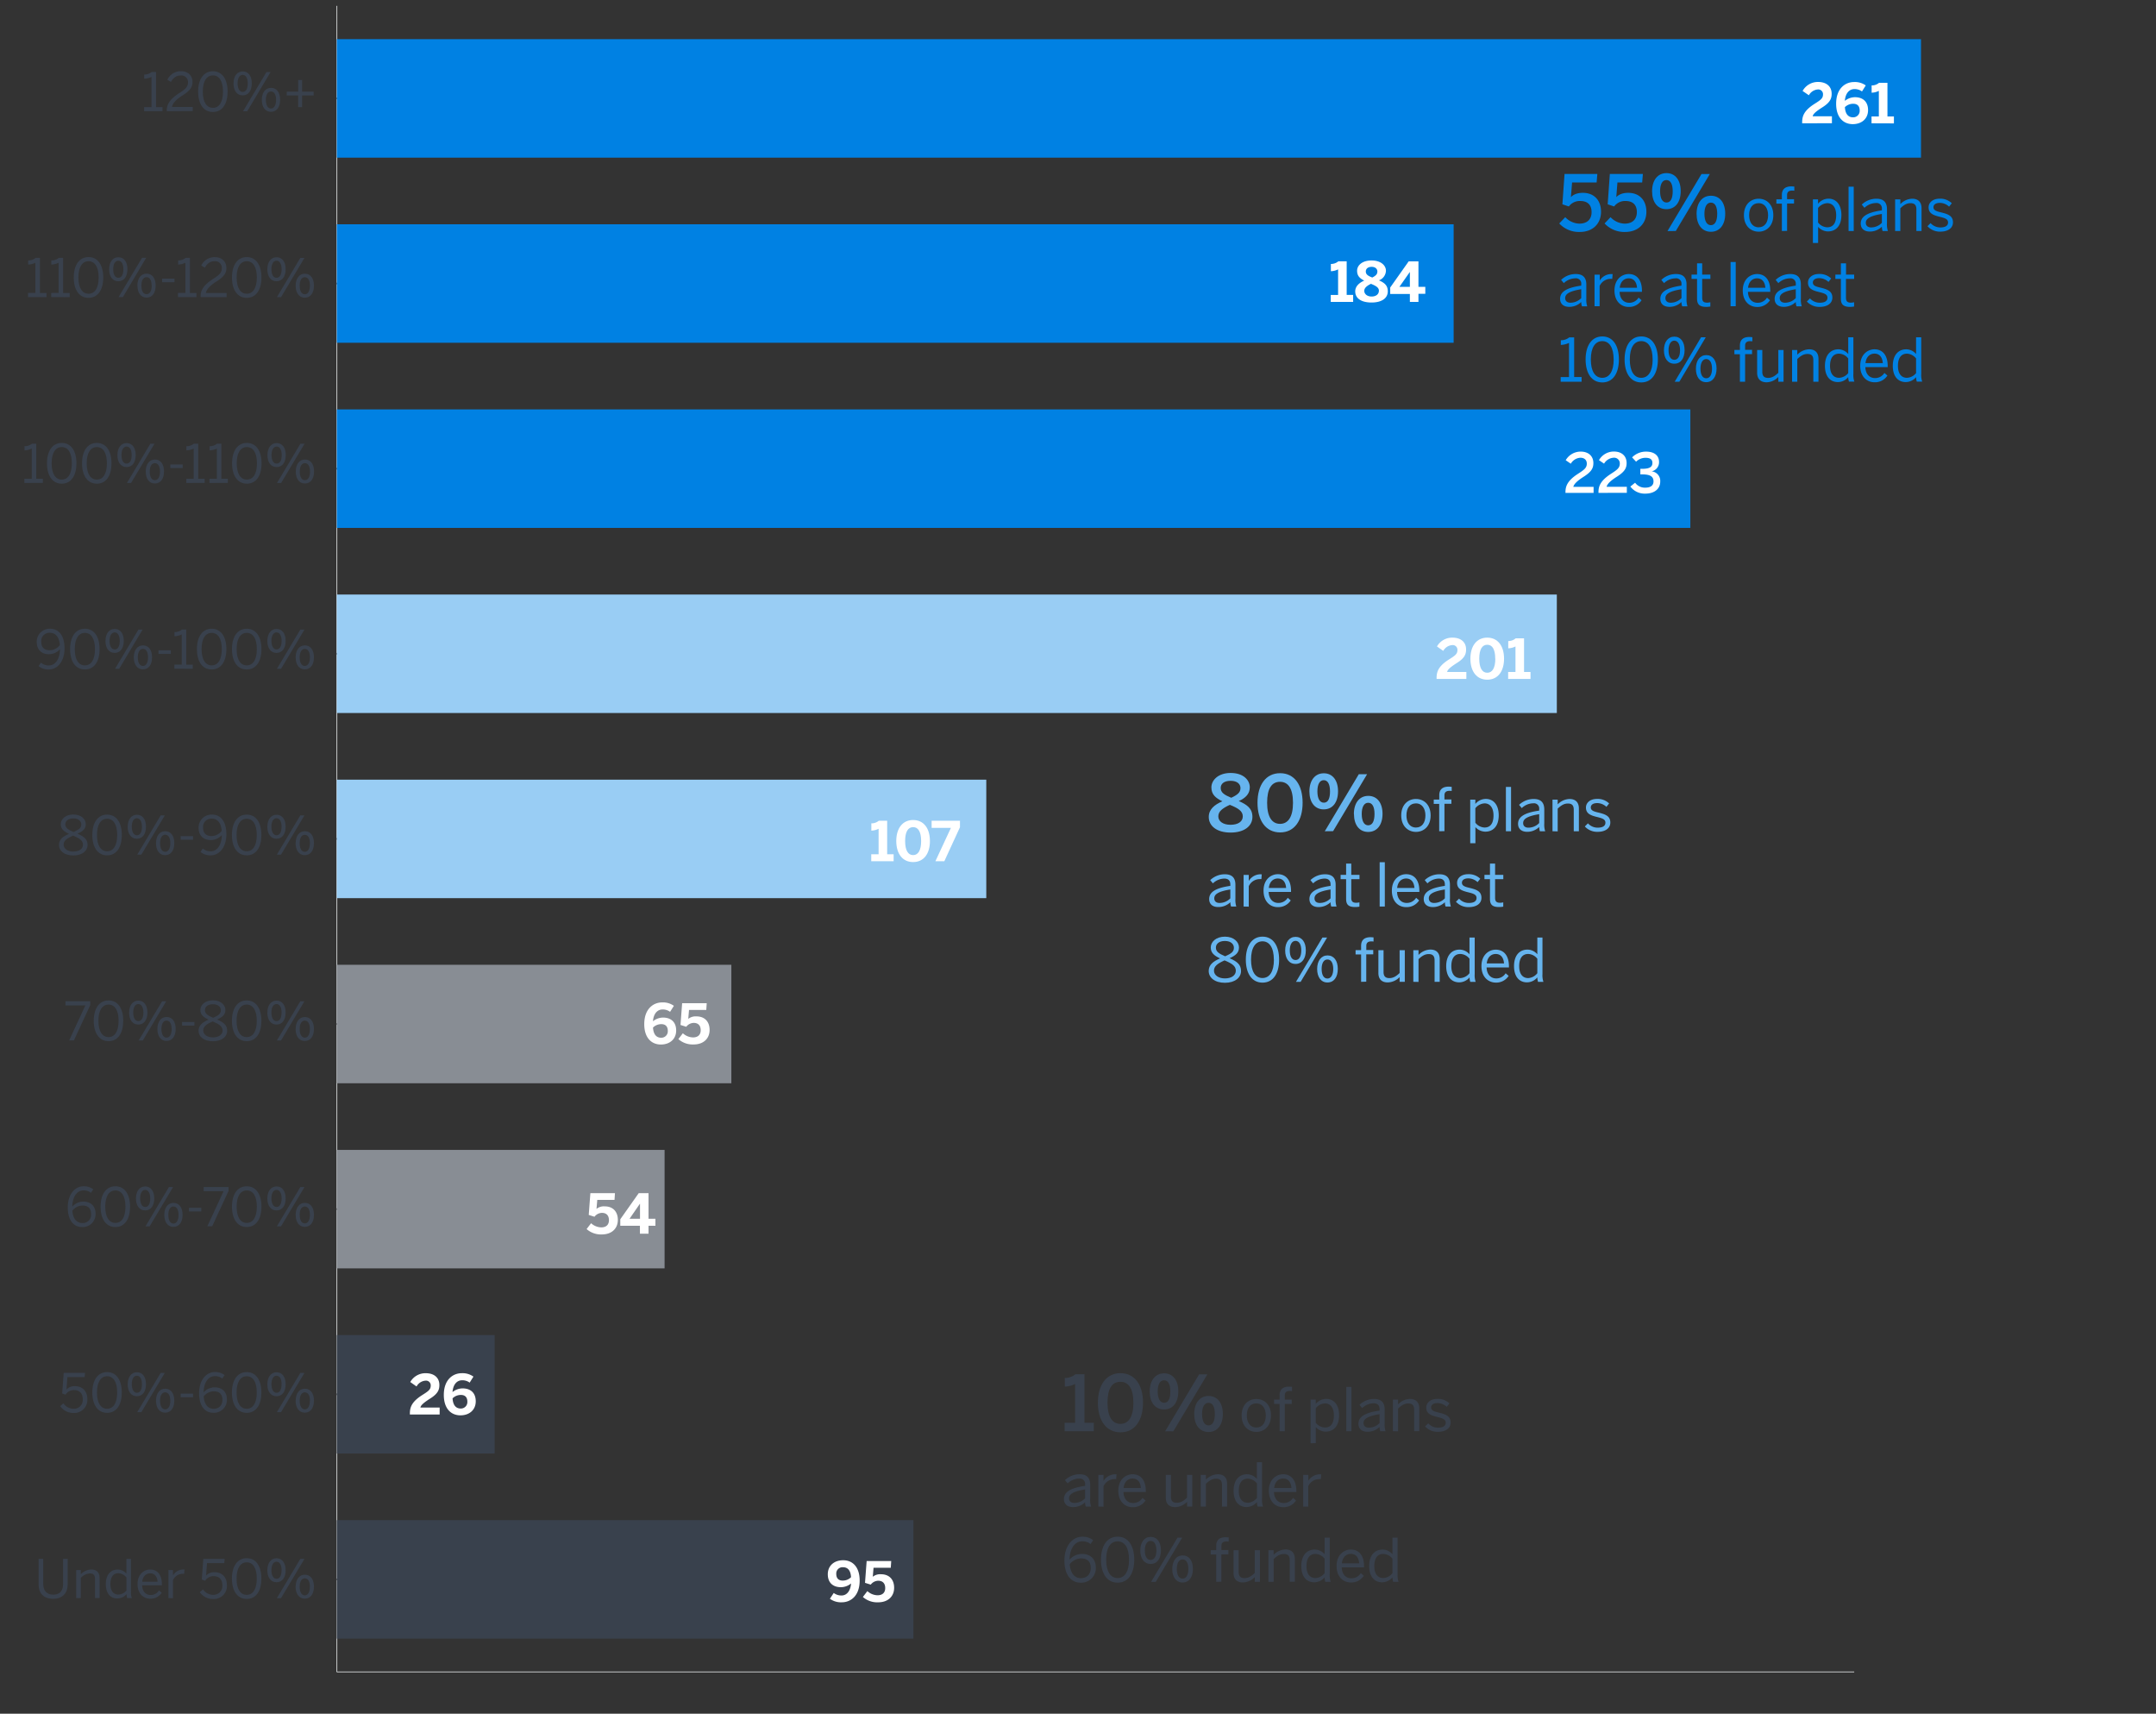 <svg id="Layer_1" data-name="Layer 1" xmlns="http://www.w3.org/2000/svg" xmlns:xlink="http://www.w3.org/1999/xlink" viewBox="0 0 1000 794.66"><rect x="0" y="0" width="1000" height="794.66" fill="#333333" stroke="none"/><defs><style>.cls-1,.cls-2,.cls-3{fill:none;}.cls-2{stroke:#c6c9ca;stroke-width:0.4px;}.cls-2,.cls-3{stroke-miterlimit:10;}.cls-3{stroke:#000;stroke-width:0.79px;}.cls-4{fill:#0081e3;}.cls-5{fill:#99cdf4;}.cls-6{fill:#888d94;}.cls-7{fill:#39414d;}.cls-8{fill:#fff;}.cls-9{clip-path:url(#clip-path);}.cls-10{fill:#66b4ee;}</style><clipPath id="clip-path"><rect class="cls-1" x="3.04" y="-0.07" width="905.63" height="778.15"/></clipPath></defs><line class="cls-2" x1="156.23" y1="775.3" x2="860.03" y2="775.3"/><line class="cls-2" x1="156.23" y1="775.3" x2="156.23" y2="2.71"/><line class="cls-3" x1="156.23" y1="732.38" x2="173.83" y2="732.38"/><line class="cls-3" x1="156.23" y1="646.54" x2="173.83" y2="646.54"/><line class="cls-3" x1="156.23" y1="560.69" x2="173.83" y2="560.69"/><line class="cls-3" x1="156.23" y1="474.85" x2="173.83" y2="474.85"/><line class="cls-3" x1="156.23" y1="389" x2="173.83" y2="389"/><line class="cls-3" x1="156.23" y1="303.16" x2="173.83" y2="303.16"/><line class="cls-3" x1="156.23" y1="217.32" x2="173.83" y2="217.32"/><line class="cls-3" x1="156.23" y1="131.47" x2="173.83" y2="131.47"/><line class="cls-3" x1="156.23" y1="45.63" x2="173.83" y2="45.63"/><rect class="cls-4" x="156.23" y="18.16" width="734.77" height="54.94"/><rect class="cls-4" x="156.23" y="104" width="518" height="54.94"/><rect class="cls-4" x="156.23" y="189.85" width="627.79" height="54.94"/><rect class="cls-5" x="156.23" y="275.69" width="565.86" height="54.94"/><rect class="cls-5" x="156.23" y="361.54" width="301.23" height="54.94"/><rect class="cls-6" x="156.23" y="447.38" width="182.99" height="54.94"/><rect class="cls-6" x="156.23" y="533.22" width="152.02" height="54.94"/><rect class="cls-7" x="156.23" y="619.07" width="73.19" height="54.94"/><rect class="cls-7" x="156.23" y="704.91" width="267.44" height="54.94"/><path class="cls-7" d="M17.9,734.76v-11.9h2.16v11.61c0,2.92,1.41,5,4.63,5s4.57-2,4.57-4.92V722.86H31.4v11.85c0,3.79-2.23,6.67-6.74,6.67C20,741.38,17.9,738.52,17.9,734.76Z"/><path class="cls-7" d="M35.34,741.06v-13h2.14V730a7,7,0,0,1,4.87-2.21c2.49,0,3.84,1.43,3.84,3.89v9.37H44.07v-8.91c0-1.72-.73-2.53-2.38-2.53a6.17,6.17,0,0,0-4.21,2.09v9.35Z"/><path class="cls-7" d="M49.09,734.59c0-4.53,2.36-6.79,5.54-6.79a5.45,5.45,0,0,1,4,1.92v-6.86h2.12v15a8.46,8.46,0,0,0,.39,3.2H59a6.21,6.21,0,0,1-.3-1.85,5.56,5.56,0,0,1-4.28,2C51.41,741.25,49.09,739.11,49.09,734.59Zm9.57,2.93v-6a5,5,0,0,0-3.74-2c-2.26,0-3.71,1.59-3.71,5s1.6,4.9,3.69,4.9A5.1,5.1,0,0,0,58.66,737.52Z"/><path class="cls-7" d="M63.8,734.56c0-4.72,3.15-6.76,5.88-6.76,3.08,0,5.41,2.16,5.41,6.86v.45H65.92c.07,2.92,1.77,4.5,3.91,4.5a4.39,4.39,0,0,0,3.91-2.12L75,738.57a6,6,0,0,1-5.29,2.76C66.61,741.33,63.8,739.09,63.8,734.56Zm9.28-1.1c-.18-2.32-1.28-3.89-3.42-3.89-1.75,0-3.4,1.21-3.69,3.89Z"/><path class="cls-7" d="M78.12,741.06v-13h2.12v2.41h.05a5.55,5.55,0,0,1,5-2.68h.27l-.14,2a4.29,4.29,0,0,0-.62,0,5,5,0,0,0-4.57,2.93v8.39Z"/><path class="cls-7" d="M92.68,738.3,94.14,737a5.76,5.76,0,0,0,4.67,2.54,4.1,4.1,0,0,0,4.33-4.43c0-2.78-1.63-4.23-4-4.23a4.63,4.63,0,0,0-4,2.11l-1.55-.54.71-9.56h9.89l-.17,1.94h-8l-.44,5.8a5,5,0,0,1,4-1.57c3.39,0,5.68,2.34,5.68,6a6.07,6.07,0,0,1-6.42,6.42A7.4,7.4,0,0,1,92.68,738.3Z"/><path class="cls-7" d="M107.57,732c0-5.69,2.51-9.45,6.86-9.45s6.81,3.76,6.81,9.45-2.43,9.44-6.81,9.44S107.57,737.64,107.57,732Zm11.53,0c0-5-1.82-7.53-4.67-7.53s-4.7,2.58-4.7,7.53,1.82,7.55,4.7,7.55S119.1,736.9,119.1,732Z"/><path class="cls-7" d="M124,728.19c0-3.42,1.67-5.61,4.27-5.61s4.21,2.17,4.21,5.54-1.55,5.58-4.23,5.58S124,731.46,124,728.19Zm6.61,0c0-2.41-.83-4-2.36-4s-2.36,1.65-2.36,3.91.81,4,2.38,4S130.59,730.43,130.59,728.17Zm-2.19,12.89,10.87-18.2h1.92l-10.87,18.2Zm8.71-5.27c0-3.42,1.67-5.6,4.28-5.6s4.21,2.16,4.21,5.53-1.58,5.58-4.26,5.58S137.11,739,137.11,735.79Zm6.62,0c0-2.41-.84-3.93-2.39-3.93s-2.36,1.65-2.36,3.91.81,4,2.39,4S143.73,738,143.73,735.74Z"/><path class="cls-7" d="M66.85,51.58V49.67h3.42v-14a8.29,8.29,0,0,1-3.37.83V34.56a5.28,5.28,0,0,0,3.47-1.18h2V49.67h3v1.91Z"/><path class="cls-7" d="M77.36,51.58v-.39c0-2.63,1.18-5.09,6-8.16,2.73-1.75,3.84-2.86,3.84-4.8A3.09,3.09,0,0,0,83.75,35c-1.87,0-3.37,1-4.45,3l-1.67-1A6.84,6.84,0,0,1,83.85,33c3.37,0,5.44,2.06,5.44,5,0,2.39-1.08,4-4.58,6.22-3.17,2-4.72,3.82-4.92,5.37h9.6v1.91Z"/><path class="cls-7" d="M91.9,42.48c0-5.68,2.51-9.44,6.86-9.44s6.81,3.76,6.81,9.44-2.43,9.45-6.81,9.45S91.9,48.17,91.9,42.48Zm11.53,0c0-4.94-1.82-7.52-4.67-7.52s-4.7,2.58-4.7,7.52S95.88,50,98.76,50,103.43,47.43,103.43,42.48Z"/><path class="cls-7" d="M108.3,38.72c0-3.42,1.68-5.61,4.28-5.61s4.21,2.17,4.21,5.54-1.55,5.58-4.23,5.58S108.3,42,108.3,38.72Zm6.62,0c0-2.42-.84-4-2.36-4s-2.36,1.64-2.36,3.91.81,4,2.38,4S114.92,41,114.92,38.7Zm-2.19,12.88,10.87-18.2h1.92l-10.87,18.2Zm8.71-5.26c0-3.42,1.67-5.61,4.28-5.61s4.21,2.17,4.21,5.54-1.58,5.58-4.26,5.58S121.44,49.57,121.44,46.32Zm6.62,0c0-2.41-.84-3.93-2.39-3.93s-2.36,1.64-2.36,3.91.81,4,2.38,4S128.06,48.53,128.06,46.27Z"/><path class="cls-7" d="M138.29,49.69V44.28H133V42.51h5.31V37.1h1.82v5.41h5.34v1.77h-5.34v5.41Z"/><path class="cls-7" d="M13,137.76v-1.92h3.42v-14a8.14,8.14,0,0,1-3.37.84v-1.92a5.31,5.31,0,0,0,3.47-1.18h2v16.28h3.05v1.92Z"/><path class="cls-7" d="M23.75,137.76v-1.92h3.42v-14a8.14,8.14,0,0,1-3.37.84v-1.92a5.31,5.31,0,0,0,3.47-1.18h2v16.28h3.05v1.92Z"/><path class="cls-7" d="M34.21,128.66c0-5.68,2.51-9.45,6.86-9.45s6.82,3.77,6.82,9.45-2.44,9.45-6.82,9.45S34.21,134.34,34.21,128.66Zm11.54,0c0-4.94-1.82-7.53-4.68-7.53s-4.7,2.59-4.7,7.53,1.82,7.55,4.7,7.55S45.75,133.6,45.75,128.66Z"/><path class="cls-7" d="M50.62,124.9c0-3.42,1.67-5.61,4.28-5.61s4.2,2.16,4.2,5.53-1.55,5.59-4.23,5.59S50.62,128.17,50.62,124.9Zm6.61,0c0-2.41-.83-4-2.36-4s-2.36,1.65-2.36,3.91c0,2.41.81,4,2.39,4S57.23,127.13,57.23,124.87ZM55,137.76l10.88-18.2h1.92L57,137.76Zm8.71-5.26c0-3.42,1.67-5.61,4.28-5.61s4.21,2.16,4.21,5.53S70.66,138,68,138,63.75,135.74,63.75,132.5Zm6.62-.05c0-2.41-.84-3.94-2.39-3.94s-2.36,1.65-2.36,3.91c0,2.41.81,4,2.39,4S70.37,134.71,70.37,132.45Z"/><path class="cls-7" d="M75.19,130.87V129.2h5.73v1.67Z"/><path class="cls-7" d="M82.55,137.76v-1.92H86v-14a8.18,8.18,0,0,1-3.37.84v-1.92a5.35,5.35,0,0,0,3.47-1.18h2v16.28h3v1.92Z"/><path class="cls-7" d="M93.05,137.76v-.39c0-2.63,1.18-5.09,6-8.17,2.73-1.75,3.84-2.85,3.84-4.8a3.09,3.09,0,0,0-3.42-3.27c-1.87,0-3.37,1-4.45,3l-1.68-1a6.87,6.87,0,0,1,6.23-3.89c3.37,0,5.43,2.07,5.43,5.05,0,2.38-1.08,4-4.57,6.22-3.18,2-4.73,3.81-4.92,5.36h9.59v1.92Z"/><path class="cls-7" d="M107.59,128.66c0-5.68,2.51-9.45,6.86-9.45s6.82,3.77,6.82,9.45-2.44,9.45-6.82,9.45S107.59,134.34,107.59,128.66Zm11.54,0c0-4.94-1.82-7.53-4.68-7.53s-4.69,2.59-4.69,7.53,1.82,7.55,4.69,7.55S119.13,133.6,119.13,128.66Z"/><path class="cls-7" d="M124,124.9c0-3.42,1.67-5.61,4.28-5.61s4.21,2.16,4.21,5.53-1.55,5.59-4.24,5.59S124,128.17,124,124.9Zm6.62,0c0-2.41-.84-4-2.37-4s-2.36,1.65-2.36,3.91c0,2.41.82,4,2.39,4S130.62,127.13,130.62,124.87Zm-2.19,12.89,10.87-18.2h1.92l-10.87,18.2Zm8.7-5.26c0-3.42,1.68-5.61,4.28-5.61s4.21,2.16,4.21,5.53-1.57,5.59-4.25,5.59S137.13,135.74,137.13,132.5Zm6.62-.05c0-2.41-.83-3.94-2.38-3.94s-2.37,1.65-2.37,3.91c0,2.41.82,4,2.39,4S143.75,134.71,143.75,132.45Z"/><path class="cls-7" d="M11.31,223.94V222h3.42V208a8.37,8.37,0,0,1-3.37.83v-1.92a5.2,5.2,0,0,0,3.46-1.18h2V222h3.05v1.92Z"/><path class="cls-7" d="M21.79,214.84c0-5.69,2.51-9.45,6.86-9.45s6.81,3.76,6.81,9.45-2.43,9.44-6.81,9.44S21.79,220.52,21.79,214.84Zm11.53,0c0-5-1.82-7.53-4.67-7.53s-4.7,2.58-4.7,7.53,1.82,7.55,4.7,7.55S33.32,219.78,33.32,214.84Z"/><path class="cls-7" d="M38.05,214.84c0-5.69,2.51-9.45,6.86-9.45s6.81,3.76,6.81,9.45-2.43,9.44-6.81,9.44S38.05,220.52,38.05,214.84Zm11.53,0c0-5-1.82-7.53-4.67-7.53s-4.7,2.58-4.7,7.53,1.82,7.55,4.7,7.55S49.58,219.78,49.58,214.84Z"/><path class="cls-7" d="M54.46,211.07c0-3.42,1.67-5.61,4.27-5.61s4.21,2.17,4.21,5.54-1.55,5.58-4.23,5.58S54.46,214.34,54.46,211.07Zm6.61,0c0-2.41-.83-4-2.36-4s-2.36,1.65-2.36,3.91c0,2.41.81,4,2.38,4S61.07,213.31,61.07,211.05Zm-2.19,12.89,10.87-18.21h1.92L60.8,223.94Zm8.71-5.27c0-3.42,1.67-5.61,4.28-5.61s4.21,2.17,4.21,5.54-1.58,5.58-4.26,5.58S67.59,221.92,67.59,218.67Zm6.62,0c0-2.41-.84-3.93-2.39-3.93s-2.36,1.65-2.36,3.91c0,2.41.81,4,2.39,4S74.21,220.89,74.21,218.62Z"/><path class="cls-7" d="M79,217.05v-1.67h5.73v1.67Z"/><path class="cls-7" d="M86.41,223.94V222h3.42V208a8.33,8.33,0,0,1-3.37.83v-1.92a5.23,5.23,0,0,0,3.47-1.18h2V222h3v1.92Z"/><path class="cls-7" d="M97.16,223.94V222h3.42V208a8.33,8.33,0,0,1-3.37.83v-1.92a5.23,5.23,0,0,0,3.47-1.18h2V222h3v1.92Z"/><path class="cls-7" d="M107.64,214.84c0-5.69,2.51-9.45,6.86-9.45s6.82,3.76,6.82,9.45-2.44,9.44-6.82,9.44S107.64,220.52,107.64,214.84Zm11.54,0c0-5-1.82-7.53-4.68-7.53s-4.7,2.58-4.7,7.53,1.82,7.55,4.7,7.55S119.18,219.78,119.18,214.84Z"/><path class="cls-7" d="M124.05,211.07c0-3.42,1.67-5.61,4.28-5.61s4.21,2.17,4.21,5.54-1.55,5.58-4.24,5.58S124.05,214.34,124.05,211.07Zm6.62,0c0-2.41-.84-4-2.37-4s-2.36,1.65-2.36,3.91c0,2.41.81,4,2.39,4S130.67,213.31,130.67,211.05Zm-2.19,12.89,10.87-18.21h1.92l-10.88,18.21Zm8.7-5.27c0-3.42,1.68-5.61,4.28-5.61s4.21,2.17,4.21,5.54-1.57,5.58-4.26,5.58S137.18,221.92,137.18,218.67Zm6.62,0c0-2.41-.84-3.93-2.39-3.93s-2.36,1.65-2.36,3.91c0,2.41.81,4,2.39,4S143.8,220.89,143.8,218.62Z"/><path class="cls-7" d="M17.92,308.88l1.06-1.6a5.49,5.49,0,0,0,3.67,1.3c3.15,0,5.11-3.19,5.16-7.52a6.94,6.94,0,0,1-5.06,2.31c-3.69,0-5.71-2.29-5.71-5.71a6,6,0,0,1,6.27-6.1c3.76,0,6.62,2.93,6.62,9.13,0,5.85-3.13,9.76-7.36,9.76A7.05,7.05,0,0,1,17.92,308.88Zm9.84-9.76c-.32-4-2.19-5.69-4.57-5.69a3.81,3.81,0,0,0-4.06,4.19c0,2.26,1.11,3.91,4,3.91A6,6,0,0,0,27.76,299.12Z"/><path class="cls-7" d="M32.51,301c0-5.68,2.51-9.45,6.86-9.45s6.82,3.77,6.82,9.45-2.44,9.44-6.82,9.44S32.51,306.69,32.51,301Zm11.54,0c0-4.94-1.82-7.53-4.68-7.53s-4.69,2.59-4.69,7.53,1.82,7.55,4.69,7.55S44.05,306,44.05,301Z"/><path class="cls-7" d="M48.92,297.25c0-3.42,1.67-5.61,4.28-5.61s4.21,2.16,4.21,5.53-1.55,5.59-4.23,5.59S48.92,300.52,48.92,297.25Zm6.62,0c0-2.41-.84-4-2.36-4s-2.37,1.65-2.37,3.91.82,4,2.39,4S55.54,299.48,55.54,297.22Zm-2.19,12.89,10.87-18.2h1.92l-10.87,18.2Zm8.71-5.26c0-3.42,1.67-5.61,4.27-5.61s4.21,2.16,4.21,5.53-1.57,5.59-4.25,5.59S62.06,308.09,62.06,304.85Zm6.61-.05c0-2.41-.83-3.94-2.38-3.94s-2.37,1.65-2.37,3.91c0,2.41.82,4,2.39,4S68.67,307.06,68.67,304.8Z"/><path class="cls-7" d="M73.5,303.22v-1.67h5.73v1.67Z"/><path class="cls-7" d="M80.88,310.11v-1.92h3.41v-14a8.14,8.14,0,0,1-3.37.84v-1.92a5.31,5.31,0,0,0,3.47-1.18h2v16.28h3v1.92Z"/><path class="cls-7" d="M91.33,301c0-5.68,2.51-9.45,6.86-9.45S105,295.33,105,301s-2.44,9.44-6.82,9.44S91.33,306.69,91.33,301Zm11.54,0c0-4.94-1.82-7.53-4.68-7.53S93.5,296.07,93.5,301s1.82,7.55,4.69,7.55S102.87,306,102.87,301Z"/><path class="cls-7" d="M107.59,301c0-5.68,2.51-9.45,6.86-9.45s6.82,3.77,6.82,9.45-2.44,9.44-6.82,9.44S107.59,306.69,107.59,301Zm11.54,0c0-4.94-1.82-7.53-4.68-7.53s-4.69,2.59-4.69,7.53,1.82,7.55,4.69,7.55S119.13,306,119.13,301Z"/><path class="cls-7" d="M124,297.25c0-3.42,1.67-5.61,4.28-5.61s4.21,2.16,4.21,5.53-1.55,5.59-4.24,5.59S124,300.52,124,297.25Zm6.62,0c0-2.41-.84-4-2.37-4s-2.36,1.65-2.36,3.91.82,4,2.39,4S130.62,299.48,130.62,297.22Zm-2.19,12.89,10.87-18.2h1.92l-10.87,18.2Zm8.7-5.26c0-3.42,1.68-5.61,4.28-5.61s4.21,2.16,4.21,5.53-1.57,5.59-4.25,5.59S137.13,308.09,137.13,304.85Zm6.62-.05c0-2.41-.83-3.94-2.38-3.94s-2.37,1.65-2.37,3.91c0,2.41.82,4,2.39,4S143.75,307.06,143.75,304.8Z"/><path class="cls-7" d="M27.35,391.83c0-2.5,1.82-4,4.67-5.16-2.39-1.11-3.84-2.26-3.84-4.5s2.12-4.48,5.83-4.48,5.78,2.24,5.78,4.48-1.4,3.32-3.86,4.42c3,1.28,4.7,2.56,4.7,5.24s-2.44,4.85-6.62,4.85S27.35,394.56,27.35,391.83Zm11.14-.12c0-1.92-1.62-3-4.63-4.23-2.95,1.33-4.35,2.41-4.35,4.23s1.85,3.17,4.5,3.17S38.49,393.65,38.49,391.71Zm-.79-9.42c0-1.38-1.13-2.78-3.69-2.78s-3.71,1.33-3.71,2.71c0,1.67,1.2,2.46,3.81,3.59C36.64,384.68,37.7,383.89,37.7,382.29Z"/><path class="cls-7" d="M42.82,387.19c0-5.69,2.51-9.45,6.86-9.45s6.82,3.76,6.82,9.45-2.44,9.44-6.82,9.44S42.82,392.87,42.82,387.19Zm11.54,0c0-4.95-1.82-7.53-4.68-7.53s-4.7,2.58-4.7,7.53,1.82,7.55,4.7,7.55S54.36,392.13,54.36,387.19Z"/><path class="cls-7" d="M59.23,383.42c0-3.42,1.67-5.61,4.28-5.61s4.2,2.17,4.2,5.54-1.55,5.58-4.23,5.58S59.23,386.69,59.23,383.42Zm6.61,0c0-2.41-.83-4-2.36-4s-2.36,1.64-2.36,3.91.81,4,2.39,4S65.84,385.66,65.84,383.4Zm-2.18,12.89,10.87-18.21h1.92L65.57,396.29Zm8.7-5.27c0-3.42,1.68-5.61,4.28-5.61s4.21,2.17,4.21,5.54-1.58,5.58-4.26,5.58S72.36,394.27,72.36,391ZM79,391c0-2.41-.84-3.93-2.39-3.93s-2.36,1.65-2.36,3.91c0,2.41.81,4,2.39,4S79,393.24,79,391Z"/><path class="cls-7" d="M83.8,389.4v-1.67h5.73v1.67Z"/><path class="cls-7" d="M93,395.06l1.06-1.6a5.46,5.46,0,0,0,3.66,1.3c3.15,0,5.12-3.2,5.17-7.53a7,7,0,0,1-5.07,2.32c-3.69,0-5.71-2.29-5.71-5.71a6,6,0,0,1,6.28-6.1c3.76,0,6.61,2.93,6.61,9.13,0,5.85-3.12,9.76-7.35,9.76A7.05,7.05,0,0,1,93,395.06Zm9.84-9.77c-.32-4-2.19-5.68-4.58-5.68a3.81,3.81,0,0,0-4.06,4.18c0,2.26,1.11,3.91,4,3.91A6,6,0,0,0,102.82,385.29Z"/><path class="cls-7" d="M107.57,387.19c0-5.69,2.51-9.45,6.86-9.45s6.81,3.76,6.81,9.45-2.43,9.44-6.81,9.44S107.57,392.87,107.57,387.19Zm11.53,0c0-4.95-1.82-7.53-4.67-7.53s-4.7,2.58-4.7,7.53,1.82,7.55,4.7,7.55S119.1,392.13,119.1,387.19Z"/><path class="cls-7" d="M124,383.42c0-3.42,1.67-5.61,4.27-5.61s4.21,2.17,4.21,5.54-1.55,5.58-4.23,5.58S124,386.69,124,383.42Zm6.61,0c0-2.41-.83-4-2.36-4s-2.36,1.64-2.36,3.91.81,4,2.38,4S130.59,385.66,130.59,383.4Zm-2.19,12.89,10.87-18.21h1.92l-10.87,18.21Zm8.71-5.27c0-3.42,1.67-5.61,4.28-5.61s4.21,2.17,4.21,5.54-1.58,5.58-4.26,5.58S137.11,394.27,137.11,391Zm6.62,0c0-2.41-.84-3.93-2.39-3.93S139,388.69,139,391c0,2.41.81,4,2.39,4S143.73,393.24,143.73,391Z"/><path class="cls-7" d="M32.07,482.46,39.6,466.2H30.37v-1.94H41.86v1.82l-7.58,16.38Z"/><path class="cls-7" d="M43.48,473.36c0-5.69,2.51-9.45,6.87-9.45s6.81,3.76,6.81,9.45-2.43,9.44-6.81,9.44S43.48,479,43.48,473.36Zm11.54,0c0-4.95-1.82-7.53-4.67-7.53s-4.7,2.58-4.7,7.53,1.82,7.55,4.7,7.55S55,478.3,55,473.36Z"/><path class="cls-7" d="M59.89,469.59c0-3.42,1.67-5.6,4.28-5.6s4.21,2.16,4.21,5.53-1.55,5.58-4.23,5.58S59.89,472.87,59.89,469.59Zm6.62,0c0-2.41-.84-4-2.36-4s-2.36,1.65-2.36,3.91c0,2.41.81,4,2.38,4S66.51,471.83,66.51,469.57Zm-2.19,12.89,10.87-18.2h1.92l-10.87,18.2ZM73,477.19c0-3.41,1.67-5.6,4.28-5.6s4.2,2.16,4.2,5.53-1.57,5.58-4.25,5.58S73,480.44,73,477.19Zm6.61,0c0-2.42-.83-3.94-2.38-3.94s-2.36,1.65-2.36,3.91.81,4,2.38,4S79.64,479.41,79.64,477.15Z"/><path class="cls-7" d="M84.44,475.57V473.9h5.73v1.67Z"/><path class="cls-7" d="M92.09,478c0-2.51,1.82-4,4.68-5.17-2.39-1.11-3.84-2.26-3.84-4.5s2.12-4.48,5.83-4.48,5.78,2.24,5.78,4.48-1.4,3.32-3.86,4.43c2.95,1.28,4.7,2.56,4.7,5.24s-2.44,4.84-6.62,4.84S92.09,480.74,92.09,478Zm11.15-.13c0-1.92-1.63-3-4.63-4.23-3,1.33-4.35,2.41-4.35,4.23s1.84,3.18,4.5,3.18S103.24,479.83,103.24,477.88Zm-.79-9.42c0-1.38-1.13-2.78-3.69-2.78s-3.71,1.33-3.71,2.71c0,1.67,1.2,2.46,3.81,3.59C101.39,470.85,102.45,470.06,102.45,468.46Z"/><path class="cls-7" d="M107.57,473.36c0-5.69,2.51-9.45,6.86-9.45s6.81,3.76,6.81,9.45-2.43,9.44-6.81,9.44S107.57,479,107.57,473.36Zm11.53,0c0-4.95-1.82-7.53-4.67-7.53s-4.7,2.58-4.7,7.53,1.82,7.55,4.7,7.55S119.1,478.3,119.1,473.36Z"/><path class="cls-7" d="M124,469.59c0-3.42,1.67-5.6,4.28-5.6s4.2,2.16,4.2,5.53-1.55,5.58-4.23,5.58S124,472.87,124,469.59Zm6.61,0c0-2.41-.83-4-2.36-4s-2.36,1.65-2.36,3.91c0,2.41.81,4,2.39,4S130.59,471.83,130.59,469.57Zm-2.19,12.89,10.88-18.2h1.91l-10.87,18.2Zm8.71-5.27c0-3.41,1.67-5.6,4.28-5.6s4.21,2.16,4.21,5.53-1.58,5.58-4.26,5.58S137.11,480.44,137.11,477.19Zm6.62,0c0-2.42-.84-3.94-2.39-3.94s-2.36,1.65-2.36,3.91.81,4,2.39,4S143.73,479.41,143.73,477.15Z"/><path class="cls-7" d="M31.43,559.85c0-5.85,3.15-9.76,7.38-9.76a7,7,0,0,1,4.45,1.42l-1.08,1.6A5.21,5.21,0,0,0,38.73,552c-3.14,0-5.14,3.17-5.19,7.5a7,7,0,0,1,5.07-2.31c3.72,0,5.73,2.29,5.73,5.71a6,6,0,0,1-6.27,6.1C34.31,569,31.43,566.05,31.43,559.85Zm10.82,3.08c0-2.27-1.13-3.91-4-3.91a6,6,0,0,0-4.7,2.41c.35,4,2.22,5.7,4.6,5.7A3.83,3.83,0,0,0,42.25,562.93Z"/><path class="cls-7" d="M46.66,559.53c0-5.68,2.51-9.44,6.86-9.44s6.81,3.76,6.81,9.44S57.9,569,53.52,569,46.66,565.21,46.66,559.53Zm11.53,0c0-4.94-1.82-7.52-4.67-7.52s-4.7,2.58-4.7,7.52,1.82,7.55,4.7,7.55S58.19,564.48,58.19,559.53Z"/><path class="cls-7" d="M63.06,555.77c0-3.42,1.68-5.61,4.28-5.61s4.21,2.17,4.21,5.54-1.55,5.58-4.23,5.58S63.06,559,63.06,555.77Zm6.62,0c0-2.41-.83-4-2.36-4S65,553.43,65,555.7s.81,4,2.38,4S69.68,558,69.68,555.74Zm-2.19,12.89,10.87-18.2h1.92l-10.87,18.2Zm8.71-5.26c0-3.42,1.67-5.61,4.28-5.61s4.21,2.17,4.21,5.54-1.58,5.58-4.26,5.58S76.2,566.62,76.2,563.37Zm6.62,0c0-2.41-.84-3.93-2.39-3.93s-2.36,1.64-2.36,3.91.81,4,2.39,4S82.82,565.58,82.82,563.32Z"/><path class="cls-7" d="M87.64,561.75v-1.68h5.73v1.68Z"/><path class="cls-7" d="M96.18,568.63l7.52-16.26H94.48v-1.94H106v1.82l-7.58,16.38Z"/><path class="cls-7" d="M107.59,559.53c0-5.68,2.51-9.44,6.86-9.44s6.82,3.76,6.82,9.44-2.44,9.45-6.82,9.45S107.59,565.21,107.59,559.53Zm11.54,0c0-4.94-1.82-7.52-4.68-7.52s-4.69,2.58-4.69,7.52,1.82,7.55,4.69,7.55S119.13,564.48,119.13,559.53Z"/><path class="cls-7" d="M124,555.77c0-3.42,1.67-5.61,4.28-5.61s4.21,2.17,4.21,5.54-1.55,5.58-4.24,5.58S124,559,124,555.77Zm6.62,0c0-2.41-.84-4-2.37-4s-2.36,1.65-2.36,3.92.82,4,2.39,4S130.62,558,130.62,555.74Zm-2.19,12.89,10.87-18.2h1.92l-10.87,18.2Zm8.7-5.26c0-3.42,1.68-5.61,4.28-5.61s4.21,2.17,4.21,5.54-1.57,5.58-4.25,5.58S137.13,566.62,137.13,563.37Zm6.62,0c0-2.41-.83-3.93-2.38-3.93S139,561,139,563.3s.82,4,2.39,4S143.75,565.58,143.75,563.32Z"/><path class="cls-7" d="M27.94,652.05l1.45-1.33a5.76,5.76,0,0,0,4.67,2.54,4.1,4.1,0,0,0,4.33-4.43c0-2.78-1.62-4.23-4-4.23a4.63,4.63,0,0,0-4,2.11l-1.55-.54.71-9.56h9.89l-.17,1.94h-8l-.44,5.8a5,5,0,0,1,4-1.57c3.39,0,5.68,2.34,5.68,6a6.07,6.07,0,0,1-6.42,6.42A7.37,7.37,0,0,1,27.94,652.05Z"/><path class="cls-7" d="M42.82,645.71c0-5.69,2.51-9.45,6.86-9.45s6.81,3.76,6.81,9.45-2.43,9.44-6.81,9.44S42.82,651.39,42.82,645.71Zm11.53,0c0-5-1.82-7.53-4.67-7.53s-4.7,2.58-4.7,7.53,1.82,7.55,4.7,7.55S54.35,650.65,54.35,645.71Z"/><path class="cls-7" d="M59.23,641.94c0-3.42,1.67-5.61,4.28-5.61s4.2,2.17,4.2,5.54-1.55,5.58-4.23,5.58S59.23,645.21,59.23,641.94Zm6.61,0c0-2.41-.83-4-2.36-4s-2.36,1.65-2.36,3.91.81,4,2.39,4S65.84,644.18,65.84,641.92Zm-2.19,12.89,10.88-18.2h1.91l-10.87,18.2Zm8.71-5.27c0-3.42,1.67-5.6,4.28-5.6s4.21,2.16,4.21,5.53-1.58,5.58-4.26,5.58S72.36,652.79,72.36,649.54Zm6.62,0c0-2.41-.84-3.93-2.39-3.93s-2.36,1.65-2.36,3.91.81,4,2.39,4S79,651.76,79,649.49Z"/><path class="cls-7" d="M83.8,647.92v-1.67h5.73v1.67Z"/><path class="cls-7" d="M92.34,646c0-5.86,3.15-9.77,7.38-9.77a6.93,6.93,0,0,1,4.45,1.43l-1.08,1.6a5.21,5.21,0,0,0-3.45-1.13c-3.14,0-5.14,3.17-5.19,7.5a7,7,0,0,1,5.07-2.31c3.72,0,5.73,2.28,5.73,5.7a6,6,0,0,1-6.27,6.1C95.22,655.15,92.34,652.22,92.34,646Zm10.82,3.07c0-2.26-1.13-3.91-4-3.91a6.05,6.05,0,0,0-4.7,2.41c.35,4,2.22,5.71,4.6,5.71S103.16,651.76,103.16,649.1Z"/><path class="cls-7" d="M107.57,645.71c0-5.69,2.5-9.45,6.86-9.45s6.81,3.76,6.81,9.45-2.43,9.44-6.81,9.44S107.57,651.39,107.57,645.71Zm11.53,0c0-5-1.82-7.53-4.67-7.53s-4.7,2.58-4.7,7.53,1.82,7.55,4.7,7.55S119.1,650.65,119.1,645.71Z"/><path class="cls-7" d="M124,641.94c0-3.42,1.68-5.61,4.28-5.61s4.21,2.17,4.21,5.54-1.55,5.58-4.23,5.58S124,645.21,124,641.94Zm6.62,0c0-2.41-.84-4-2.36-4s-2.36,1.65-2.36,3.91.81,4,2.38,4S130.59,644.18,130.59,641.92Zm-2.19,12.89,10.87-18.2h1.92l-10.87,18.2Zm8.71-5.27c0-3.42,1.67-5.6,4.28-5.6s4.2,2.16,4.2,5.53-1.57,5.58-4.25,5.58S137.11,652.79,137.11,649.54Zm6.62,0c0-2.41-.84-3.93-2.39-3.93s-2.36,1.65-2.36,3.91.81,4,2.38,4S143.73,651.76,143.73,649.49Z"/><path class="cls-8" d="M835.88,57.18v-.4c0-2.72.66-5.36,5.61-8.54,2.92-1.85,4.06-2.56,4.06-4.46a2.19,2.19,0,0,0-2.46-2.29A5.15,5.15,0,0,0,839,44.18l-2.92-2A8.11,8.11,0,0,1,843.21,38c4,0,6.35,2.13,6.35,5.46,0,2.08-.56,3.93-4.16,6.22-2.72,1.72-4.52,3.12-4.62,4.24h8.91v3.22Z"/><path class="cls-8" d="M851.64,48.12c0-7.21,4.32-10.08,8.28-10.08a8.69,8.69,0,0,1,5.46,1.57l-1.75,2.8a5.65,5.65,0,0,0-3.53-1.1c-2.41,0-4.16,2-4.42,5.46a7.58,7.58,0,0,1,4.7-1.7c3.33,0,6.07,1.78,6.07,6,0,3.91-2.87,6.5-7.14,6.5C854.82,57.54,851.64,54.26,851.64,48.12Zm10.92,3.1c0-1.58-.68-3.1-3-3.1a5.42,5.42,0,0,0-3.86,1.57c.2,3.15,1.53,4.72,3.81,4.72A3,3,0,0,0,862.56,51.22Z"/><path class="cls-8" d="M868.05,57.18V54h3.4V42.13a7.92,7.92,0,0,1-3.35.86V39.61a5.1,5.1,0,0,0,3.45-1.22h3.89V54h3v3.22Z"/><path class="cls-8" d="M617.23,140v-3.23h3.41V124.91a8,8,0,0,1-3.35.86V122.4a5.22,5.22,0,0,0,3.45-1.22h3.88v15.56h3V140Z"/><path class="cls-8" d="M628.58,135.12c0-2.37,1.88-4,4.17-5-2.06-1.06-3.3-2.2-3.3-4.59s2.26-4.75,6.7-4.75,6.68,2.39,6.68,4.75a4.91,4.91,0,0,1-3.25,4.47c2.41,1.06,4.11,2.26,4.11,5.08,0,3.22-2.82,5.2-7.54,5.2S628.58,138.37,628.58,135.12Zm11-.23c0-1.45-1.14-2.24-3.7-3.28-1.93.94-3.1,1.93-3.1,3.28s1.24,2.61,3.4,2.61S639.55,136.33,639.55,134.89Zm-.71-8.94c0-1-.71-2.21-2.66-2.21s-2.72,1.09-2.72,2.13c0,1.43,1.09,2.09,3,2.82C638.13,127.85,638.84,127.14,638.84,126Z"/><path class="cls-8" d="M653.93,140v-3.69h-9.12v-3l8.56-12.11h4.54V133h3.18v3.25h-3.18V140ZM649.08,133h4.85V126.1h0Z"/><path class="cls-8" d="M726.1,228.56v-.4c0-2.72.94-5.33,5.89-8.51,2.87-1.85,4-2.74,4-4.67,0-1.75-1.17-2.72-3-2.72a5.52,5.52,0,0,0-4.42,2.77l-2.36-1.62a8,8,0,0,1,6.94-4c3.68,0,5.89,2.13,5.89,5.33,0,2.29-.84,4-4.45,6.3-3,1.9-4.52,3.37-4.85,4.72h9.4v2.79Z"/><path class="cls-8" d="M741.41,228.56v-.4c0-2.72.94-5.33,5.89-8.51,2.87-1.85,4-2.74,4-4.67a2.62,2.62,0,0,0-2.94-2.72A5.51,5.51,0,0,0,744,215l-2.36-1.62a7.93,7.93,0,0,1,6.93-4c3.68,0,5.89,2.13,5.89,5.33,0,2.29-.84,4-4.45,6.3-3,1.9-4.51,3.37-4.84,4.72h9.39v2.79Z"/><path class="cls-8" d="M756.19,225.62l2.21-1.78a5.56,5.56,0,0,0,4.72,2.29c2.31,0,3.81-.89,3.81-2.9,0-2.36-1.7-3.25-5.23-3.25h-.87v-2.59h.94c3.69,0,4.65-1.09,4.65-2.74,0-1.5-.89-2.36-3.22-2.36a6.2,6.2,0,0,0-4.35,1.8l-1.85-2a9,9,0,0,1,6.5-2.67c4,0,6,2,6,4.75a4.29,4.29,0,0,1-3.45,4.39,4.45,4.45,0,0,1,4,4.78c0,3.38-2.72,5.56-6.91,5.56A8.3,8.3,0,0,1,756.19,225.62Z"/><path class="cls-8" d="M666.32,314.83v-.41c0-2.72.66-5.36,5.61-8.53,2.92-1.85,4.06-2.56,4.06-4.47a2.18,2.18,0,0,0-2.46-2.28,5.13,5.13,0,0,0-4.11,2.69l-2.92-2.06a8.09,8.09,0,0,1,7.16-4.09c4,0,6.34,2.14,6.34,5.46,0,2.08-.55,3.94-4.16,6.22-2.72,1.73-4.52,3.13-4.62,4.24h8.91v3.23Z"/><path class="cls-8" d="M682,305.43c0-5.86,2.89-9.75,7.82-9.75s7.79,3.89,7.79,9.75-2.84,9.75-7.79,9.75S682,311.3,682,305.43Zm11.52,0c0-4.29-1.34-6.45-3.7-6.45s-3.71,2.16-3.71,6.45,1.35,6.53,3.71,6.53S693.56,309.72,693.56,305.43Z"/><path class="cls-8" d="M699.51,314.83V311.6h3.4V299.77a7.92,7.92,0,0,1-3.35.86v-3.37A5.1,5.1,0,0,0,703,296h3.89V311.6h3v3.23Z"/><path class="cls-8" d="M404.1,399.36v-3.22h3.41V384.31a8,8,0,0,1-3.36.86v-3.38a5.17,5.17,0,0,0,3.46-1.21h3.88v15.56h3v3.22Z"/><path class="cls-8" d="M415.71,390c0-5.87,2.89-9.75,7.82-9.75s7.79,3.88,7.79,9.75-2.84,9.75-7.79,9.75S415.71,395.83,415.71,390Zm11.53,0c0-4.29-1.35-6.45-3.71-6.45s-3.71,2.16-3.71,6.45,1.35,6.52,3.71,6.52S427.24,394.26,427.24,390Z"/><path class="cls-8" d="M433.86,399.36l7.19-15.46h-8.94v-3.32h13.15v3L438,399.36Z"/><path class="cls-8" d="M298.82,474.91c0-7.21,4.32-10.08,8.28-10.08a8.64,8.64,0,0,1,5.46,1.58l-1.76,2.79a5.63,5.63,0,0,0-3.52-1.09c-2.42,0-4.17,2-4.42,5.46a7.5,7.5,0,0,1,4.69-1.71c3.33,0,6.07,1.78,6.07,6,0,3.91-2.87,6.5-7.13,6.5C302,484.33,298.82,481.06,298.82,474.91Zm10.92,3.1c0-1.58-.69-3.1-3-3.1a5.41,5.41,0,0,0-3.86,1.58c.2,3.14,1.52,4.72,3.81,4.72A3,3,0,0,0,309.74,478Z"/><path class="cls-8" d="M314.64,481.84l2.08-2.71a7.24,7.24,0,0,0,4.7,1.93c2.49,0,3.58-1.4,3.58-3.33,0-2.13-1.12-3.4-3.25-3.4a4.43,4.43,0,0,0-3.45,1.8l-2.67-.84.76-10.1h11.4l-.2,3.12h-8l-.36,4.16a5.45,5.45,0,0,1,3.78-1.16c4,0,6.12,2.61,6.12,6.27,0,4-2.82,6.75-7.44,6.75A10,10,0,0,1,314.64,481.84Z"/><path class="cls-8" d="M272.08,569.93l2.08-2.71a7.24,7.24,0,0,0,4.7,1.93c2.49,0,3.58-1.4,3.58-3.33,0-2.13-1.12-3.4-3.25-3.4a4.43,4.43,0,0,0-3.45,1.8l-2.67-.84.76-10.1h11.4l-.2,3.12h-8l-.36,4.17a5.45,5.45,0,0,1,3.78-1.17c4,0,6.12,2.61,6.12,6.27,0,4-2.82,6.75-7.44,6.75A10,10,0,0,1,272.08,569.93Z"/><path class="cls-8" d="M296.81,572.07v-3.68H287.7v-3l8.55-12.11h4.55v11.86H304v3.25H300.8v3.68ZM292,565.14h4.85V558.2h-.05Z"/><path class="cls-8" d="M190.11,655.92v-.41c0-2.72.66-5.36,5.61-8.53,2.92-1.85,4.06-2.57,4.06-4.47a2.18,2.18,0,0,0-2.46-2.28,5.13,5.13,0,0,0-4.11,2.69l-2.92-2.06a8.09,8.09,0,0,1,7.16-4.09c4,0,6.34,2.14,6.34,5.46,0,2.08-.55,3.94-4.16,6.22-2.72,1.73-4.52,3.13-4.62,4.24h8.91v3.23Z"/><path class="cls-8" d="M205.85,646.85c0-7.21,4.32-10.08,8.28-10.08a8.64,8.64,0,0,1,5.46,1.58l-1.75,2.79a5.64,5.64,0,0,0-3.53-1.09c-2.41,0-4.17,2-4.42,5.46a7.5,7.5,0,0,1,4.7-1.7c3.32,0,6.07,1.77,6.07,6,0,3.91-2.87,6.5-7.14,6.5C209,656.27,205.85,653,205.85,646.85Zm10.92,3.1c0-1.57-.68-3.1-3-3.1a5.43,5.43,0,0,0-3.86,1.58c.2,3.15,1.52,4.72,3.81,4.72A3,3,0,0,0,216.77,650Z"/><path class="cls-8" d="M384.93,741.36l1.78-2.69a5.78,5.78,0,0,0,3.63,1.17c2.41,0,4.14-2.11,4.39-5.56A7.49,7.49,0,0,1,390,736c-3.31,0-6.05-1.78-6.05-6,0-3.91,2.87-6.5,7.14-6.5,4.49,0,7.64,3.28,7.64,9.42,0,7.22-4.29,10.08-8.25,10.08A8.64,8.64,0,0,1,384.93,741.36Zm9.8-10c-.18-3.15-1.52-4.62-3.78-4.62a2.9,2.9,0,0,0-3.07,3.1c0,1.57.66,3.09,3,3.09A5.35,5.35,0,0,0,394.73,731.36Z"/><path class="cls-8" d="M400.22,740.53l2.08-2.72a7.19,7.19,0,0,0,4.7,1.93c2.49,0,3.58-1.4,3.58-3.33,0-2.13-1.12-3.4-3.25-3.4a4.43,4.43,0,0,0-3.45,1.8l-2.67-.83.76-10.11h11.4l-.2,3.12h-8l-.35,4.17a5.43,5.43,0,0,1,3.78-1.17c4,0,6.12,2.61,6.12,6.27,0,4-2.82,6.75-7.44,6.75A10,10,0,0,1,400.22,740.53Z"/><path class="cls-4" d="M723.21,103.62,726,100.7a9.3,9.3,0,0,0,6.53,3c3.89,0,5.68-2.24,5.68-5.32,0-3.5-2-5.17-5.18-5.17a6.22,6.22,0,0,0-5.36,2.53l-3-1,1-14.07h15.21l-.33,3.93H729.17l-.54,6.82c1-1.11,2.79-2,5.54-2,5.28,0,8.42,3.54,8.42,8.75,0,5.5-3.75,9.39-9.89,9.39A12.45,12.45,0,0,1,723.21,103.62Z"/><path class="cls-4" d="M744.24,103.62,747,100.7a9.3,9.3,0,0,0,6.53,3c3.89,0,5.68-2.24,5.68-5.32,0-3.5-2-5.17-5.18-5.17a6.19,6.19,0,0,0-5.35,2.53l-3-1,1-14.07H762l-.32,3.93H750.2l-.53,6.82c1-1.11,2.78-2,5.53-2,5.29,0,8.43,3.54,8.43,8.75,0,5.5-3.75,9.39-9.89,9.39A12.48,12.48,0,0,1,744.24,103.62Z"/><path class="cls-4" d="M766.27,88.7c0-5.11,2.57-8.43,6.68-8.43s6.6,3.29,6.6,8.36S777.09,97,772.91,97,766.27,93.66,766.27,88.7Zm9.57,0c0-3.32-1-5.21-2.93-5.21s-2.93,2-2.93,5.18,1,5.24,3,5.24S775.84,91.84,775.84,88.66Zm-2.43,18.46L789.19,80.7h3.86l-15.78,26.42Zm13.5-8c0-5.11,2.57-8.39,6.68-8.39s6.6,3.25,6.6,8.32-2.5,8.39-6.64,8.39S786.91,104.12,786.91,99.16Zm9.57,0c0-3.32-1-5.21-2.93-5.21s-3,2-3,5.18,1,5.28,3,5.28S796.48,102.3,796.48,99.12Z"/><g class="cls-9"><path class="cls-4" d="M808.87,99.79c0-5.05,3.22-7.64,6.83-7.64s6.8,2.59,6.8,7.64-3.22,7.64-6.8,7.64S808.87,104.82,808.87,99.79Zm11.21,0c0-3.05-1.47-5.58-4.38-5.58s-4.42,2.28-4.42,5.58c0,3.11,1.45,5.61,4.42,5.61C818.47,105.4,820.08,103.15,820.08,99.79Z"/><path class="cls-4" d="M826.47,107.12V94.43h-2.55v-2h2.55v-2c0-2.47,1.31-4,4.42-4,.42,0,1.14.08,1.36.08v1.94a6,6,0,0,0-1-.08c-1.33,0-2.36.47-2.36,2.05v1.95h3.22v2h-3.22v12.69Z"/><path class="cls-4" d="M840.86,112.68V92.46h2.39v2a6.36,6.36,0,0,1,4.83-2.34c3.36,0,6,2.5,6,7.61s-2.64,7.58-6.22,7.58a6.24,6.24,0,0,1-4.58-2.11v7.45Zm10.8-12.89c0-3.75-1.77-5.58-4.13-5.58a5.79,5.79,0,0,0-4.28,2.25v6.72a5.69,5.69,0,0,0,4.25,2.22C850.05,105.4,851.66,103.68,851.66,99.79Z"/><path class="cls-4" d="M857.41,107.12V86.57h2.39v20.55Z"/><path class="cls-4" d="M863.05,103.65c0-3,2.53-5.08,9.81-6.11v-.67a2.45,2.45,0,0,0-2.78-2.72,7.88,7.88,0,0,0-5.31,2.22l-1.24-1.5a9.76,9.76,0,0,1,6.8-2.72c3.5,0,4.89,1.84,4.89,4.89v6.47a10.26,10.26,0,0,0,.41,3.61h-2.44a6.29,6.29,0,0,1-.33-2,7.94,7.94,0,0,1-5.67,2.25C864.66,107.34,863.05,106,863.05,103.65Zm9.81-.33V99.21c-5.59.89-7.45,2.25-7.45,4.08,0,1.42,1,2.17,2.47,2.17A7,7,0,0,0,872.86,103.32Z"/><path class="cls-4" d="M879,107.12V92.46h2.42v2.19a7.89,7.89,0,0,1,5.5-2.5c2.8,0,4.33,1.61,4.33,4.39v10.58h-2.39V97.07c0-1.95-.83-2.86-2.69-2.86s-3.22.91-4.75,2.36v10.55Z"/><path class="cls-4" d="M894,104.9l1.44-1.44a6.06,6.06,0,0,0,4.59,2c2.27,0,3.52-.8,3.52-2.3s-1.27-2-3.77-2.61c-3.11-.75-5.25-1.58-5.25-4.42,0-2.22,1.94-4,5.14-4a7.65,7.65,0,0,1,5.61,2.11l-1.25,1.59a6.32,6.32,0,0,0-4.25-1.75c-2.14,0-3,.94-3,2,0,1.36,1.16,1.86,3.47,2.39,3.3.8,5.58,1.61,5.58,4.64,0,2.8-2.53,4.3-5.86,4.3A7.76,7.76,0,0,1,894,104.9Z"/></g><path class="cls-4" d="M723.61,138.56c0-3,2.52-5.08,9.8-6.11v-.66a2.44,2.44,0,0,0-2.78-2.72,7.83,7.83,0,0,0-5.3,2.22l-1.25-1.5a9.73,9.73,0,0,1,6.8-2.72c3.5,0,4.89,1.83,4.89,4.88v6.48a10,10,0,0,0,.42,3.61h-2.45a6.39,6.39,0,0,1-.33-2,7.92,7.92,0,0,1-5.67,2.25C725.22,142.26,723.61,140.92,723.61,138.56Zm9.8-.33v-4.11c-5.58.89-7.44,2.25-7.44,4.08,0,1.42.94,2.17,2.47,2.17A7,7,0,0,0,733.41,138.23Z"/><path class="cls-4" d="M739.58,142V127.37H742v2.72H742a6.3,6.3,0,0,1,5.67-3h.3l-.17,2.22a5.31,5.31,0,0,0-.69,0,5.63,5.63,0,0,0-5.17,3.31V142Z"/><path class="cls-4" d="M748.83,134.7c0-5.33,3.55-7.63,6.63-7.63,3.47,0,6.11,2.44,6.11,7.75v.5H751.21c.09,3.3,2,5.08,4.42,5.08A4.94,4.94,0,0,0,760,138l1.39,1.22a6.83,6.83,0,0,1-6,3.11C752,142.34,748.83,139.81,748.83,134.7Zm10.46-1.25c-.19-2.61-1.44-4.38-3.86-4.38-2,0-3.83,1.36-4.16,4.38Z"/><path class="cls-4" d="M770.1,138.56c0-3,2.53-5.08,9.8-6.11v-.66a2.44,2.44,0,0,0-2.77-2.72,7.86,7.86,0,0,0-5.31,2.22l-1.25-1.5a9.76,9.76,0,0,1,6.81-2.72c3.5,0,4.88,1.83,4.88,4.88v6.48a10.24,10.24,0,0,0,.42,3.61h-2.44a6.11,6.11,0,0,1-.34-2,7.91,7.91,0,0,1-5.66,2.25C771.71,142.26,770.1,140.92,770.1,138.56Zm9.8-.33v-4.11c-5.58.89-7.44,2.25-7.44,4.08,0,1.42.94,2.17,2.47,2.17A7,7,0,0,0,779.9,138.23Z"/><path class="cls-4" d="M787.13,138.48v-9.14h-2.56v-2h2.56v-5.22h2.38v5.22h3.81v2h-3.81V138c0,1.56.5,2.34,2.28,2.34a6,6,0,0,0,1.5-.2v2a12.31,12.31,0,0,1-2.08.17C788.13,142.23,787.13,141,787.13,138.48Z"/><path class="cls-4" d="M802.68,142V121.49h2.39V142Z"/><path class="cls-4" d="M808.34,134.7c0-5.33,3.56-7.63,6.64-7.63,3.47,0,6.11,2.44,6.11,7.75v.5H810.73c.09,3.3,2,5.08,4.42,5.08a4.94,4.94,0,0,0,4.41-2.39l1.39,1.22a6.83,6.83,0,0,1-6,3.11C811.51,142.34,808.34,139.81,808.34,134.7Zm10.47-1.25c-.19-2.61-1.44-4.38-3.86-4.38-2,0-3.83,1.36-4.16,4.38Z"/><path class="cls-4" d="M823.12,138.56c0-3,2.53-5.08,9.8-6.11v-.66a2.44,2.44,0,0,0-2.77-2.72,7.86,7.86,0,0,0-5.31,2.22l-1.25-1.5a9.76,9.76,0,0,1,6.81-2.72c3.5,0,4.88,1.83,4.88,4.88v6.48a10.24,10.24,0,0,0,.42,3.61h-2.44a6.11,6.11,0,0,1-.34-2,7.9,7.9,0,0,1-5.66,2.25C824.73,142.26,823.12,140.92,823.12,138.56Zm9.8-.33v-4.11c-5.58.89-7.44,2.25-7.44,4.08,0,1.42.94,2.17,2.47,2.17A7,7,0,0,0,832.92,138.23Z"/><path class="cls-4" d="M838.06,139.81l1.45-1.44a6,6,0,0,0,4.58,2c2.28,0,3.53-.81,3.53-2.31s-1.28-2-3.78-2.61c-3.11-.75-5.25-1.58-5.25-4.41,0-2.23,1.95-4,5.14-4a7.61,7.61,0,0,1,5.61,2.11l-1.25,1.58a6.32,6.32,0,0,0-4.25-1.75c-2.14,0-3,1-3,2,0,1.36,1.16,1.86,3.47,2.39,3.3.81,5.58,1.61,5.58,4.64,0,2.8-2.53,4.3-5.86,4.3A7.74,7.74,0,0,1,838.06,139.81Z"/><path class="cls-4" d="M853.84,138.48v-9.14h-2.56v-2h2.56v-5.22h2.39v5.22H860v2h-3.8V138c0,1.56.5,2.34,2.27,2.34a5.92,5.92,0,0,0,1.5-.2v2a12.21,12.21,0,0,1-2.08.17C854.84,142.23,853.84,141,853.84,138.48Z"/><path class="cls-4" d="M723.88,177v-2.16h3.86V159a9.34,9.34,0,0,1-3.8.94v-2.17a6,6,0,0,0,3.92-1.33h2.27v18.39h3.45V177Z"/><path class="cls-4" d="M735.44,166.68c0-6.42,2.83-10.67,7.75-10.67s7.69,4.25,7.69,10.67-2.75,10.66-7.69,10.66S735.44,173.09,735.44,166.68Zm13,0c0-5.59-2.05-8.5-5.27-8.5s-5.31,2.91-5.31,8.5,2.06,8.52,5.31,8.52S748.46,172.26,748.46,166.68Z"/><path class="cls-4" d="M753.52,166.68c0-6.42,2.83-10.67,7.75-10.67s7.69,4.25,7.69,10.67-2.75,10.66-7.69,10.66S753.52,173.09,753.52,166.68Zm13,0c0-5.59-2-8.5-5.27-8.5s-5.31,2.91-5.31,8.5,2.06,8.52,5.31,8.52S766.54,172.26,766.54,166.68Z"/><path class="cls-4" d="M771.77,162.43c0-3.86,1.89-6.33,4.83-6.33s4.75,2.44,4.75,6.24-1.75,6.31-4.78,6.31S771.77,166.12,771.77,162.43Zm7.47,0c0-2.72-1-4.47-2.67-4.47s-2.66,1.86-2.66,4.41c0,2.73.91,4.48,2.69,4.48S779.24,165,779.24,162.4ZM776.77,177,789,156.4h2.17L778.93,177ZM786.6,171c0-3.86,1.89-6.33,4.83-6.33s4.75,2.44,4.75,6.25c0,3.66-1.78,6.3-4.81,6.3S786.6,174.67,786.6,171Zm7.47-.06c0-2.72-1-4.44-2.7-4.44s-2.66,1.86-2.66,4.42c0,2.72.91,4.49,2.69,4.49S794.07,173.51,794.07,171Z"/><path class="cls-4" d="M807,177V164.26h-2.55v-2H807v-2c0-2.47,1.31-4,4.42-4,.42,0,1.14.08,1.36.08v1.94a6,6,0,0,0-1-.08c-1.33,0-2.36.47-2.36,2.05v1.95h3.22v2h-3.22V177Z"/><path class="cls-4" d="M815,172.87V162.29h2.39v10.08c0,1.94.83,2.86,2.69,2.86s3.23-.92,4.75-2.36V162.29h2.42V177h-2.42v-2.19a7.85,7.85,0,0,1-5.5,2.47C816.54,177.23,815,175.65,815,172.87Z"/><path class="cls-4" d="M831.2,177V162.29h2.42v2.19a7.89,7.89,0,0,1,5.5-2.5c2.8,0,4.33,1.61,4.33,4.39V177h-2.39v-10c0-2-.83-2.86-2.69-2.86s-3.22.91-4.75,2.36V177Z"/><path class="cls-4" d="M846.45,169.65c0-5.11,2.67-7.67,6.25-7.67a6.14,6.14,0,0,1,4.55,2.17V156.4h2.39v16.94a9.2,9.2,0,0,0,.45,3.61h-2.5a6.94,6.94,0,0,1-.34-2.08,6.24,6.24,0,0,1-4.83,2.3C849.06,177.17,846.45,174.76,846.45,169.65Zm10.8,3.3v-6.72A5.62,5.62,0,0,0,853,164c-2.55,0-4.19,1.81-4.19,5.67s1.81,5.52,4.17,5.52A5.73,5.73,0,0,0,857.25,173Z"/><path class="cls-4" d="M862.81,169.62c0-5.33,3.56-7.64,6.64-7.64,3.47,0,6.11,2.45,6.11,7.75v.5H865.2c.08,3.31,2,5.08,4.42,5.08a5,5,0,0,0,4.41-2.38l1.39,1.22a6.83,6.83,0,0,1-6,3.11C866,177.26,862.81,174.73,862.81,169.62Zm10.47-1.25c-.19-2.61-1.44-4.39-3.86-4.39-2,0-3.83,1.36-4.16,4.39Z"/><path class="cls-4" d="M877.92,169.65c0-5.11,2.67-7.67,6.25-7.67a6.14,6.14,0,0,1,4.55,2.17V156.4h2.39v16.94a9.2,9.2,0,0,0,.45,3.61h-2.5a6.94,6.94,0,0,1-.34-2.08,6.25,6.25,0,0,1-4.83,2.3C880.53,177.17,877.92,174.76,877.92,169.65Zm10.8,3.3v-6.72A5.62,5.62,0,0,0,884.5,164c-2.55,0-4.19,1.81-4.19,5.67s1.8,5.52,4.16,5.52A5.73,5.73,0,0,0,888.72,173Z"/><path class="cls-10" d="M560.65,378.82c0-3.5,2.64-5.68,6.32-7.25-3.18-1.54-5.1-3.18-5.1-6.46s3.1-6.68,8.92-6.68c6,0,8.89,3.35,8.89,6.68,0,2.89-1.85,4.89-5.1,6.35,3.85,1.68,6.32,3.43,6.32,7.36,0,4.21-3.75,7.25-10.11,7.25S560.65,383.07,560.65,378.82Zm15.78-.25c0-2.4-2-3.75-6-5.36-3.5,1.61-5.35,3.07-5.35,5.36s2.21,3.89,5.67,3.89S576.43,381,576.43,378.57Zm-1.07-13.14c0-1.68-1.32-3.36-4.57-3.36s-4.6,1.54-4.6,3.29c0,2.17,1.68,3.24,4.89,4.57C574.08,368.53,575.36,367.43,575.36,365.43Z"/><path class="cls-10" d="M583.26,372.25c0-8.25,3.85-13.71,10.49-13.71s10.43,5.46,10.43,13.71S600.4,386,593.75,386,583.26,380.49,583.26,372.25Zm16.46,0c0-6.61-2.25-9.72-6-9.72-3.89,0-6,3.11-6,9.72s2.28,9.78,6,9.78S599.72,378.85,599.72,372.25Z"/><path class="cls-10" d="M607.33,367c0-5.1,2.57-8.42,6.67-8.42s6.61,3.28,6.61,8.35-2.47,8.39-6.64,8.39S607.33,372,607.33,367Zm9.56,0c0-3.32-1-5.22-2.92-5.22s-2.93,2-2.93,5.18,1,5.25,3,5.25S616.89,370.18,616.89,367Zm-2.42,18.46L630.25,359h3.85l-15.78,26.42Zm13.49-8c0-5.11,2.57-8.4,6.68-8.4s6.61,3.25,6.61,8.32-2.5,8.4-6.65,8.4S628,382.46,628,377.5Zm9.57,0c0-3.32-1-5.21-2.93-5.21s-3,2-3,5.17,1,5.29,3,5.29S637.53,380.64,637.53,377.46Z"/><path class="cls-10" d="M649.92,378.13c0-5.06,3.22-7.64,6.83-7.64s6.81,2.58,6.81,7.64-3.23,7.63-6.81,7.63S649.92,383.15,649.92,378.13Zm11.22,0c0-3.06-1.47-5.59-4.39-5.59s-4.41,2.28-4.41,5.59c0,3.11,1.44,5.61,4.41,5.61C659.53,383.74,661.14,381.49,661.14,378.13Z"/><path class="cls-10" d="M667.53,385.46V372.77H665v-2h2.56v-2c0-2.47,1.3-4,4.41-4,.42,0,1.14.09,1.36.09v1.94a5.08,5.08,0,0,0-1-.08c-1.34,0-2.36.47-2.36,2.05v1.94h3.22v2h-3.22v12.69Z"/><path class="cls-10" d="M681.92,391V370.79h2.38v2a6.39,6.39,0,0,1,4.84-2.33c3.36,0,6,2.5,6,7.61s-2.64,7.58-6.22,7.58a6.28,6.28,0,0,1-4.59-2.11V391Zm10.8-12.88c0-3.75-1.78-5.59-4.14-5.59a5.86,5.86,0,0,0-4.28,2.25v6.72a5.69,5.69,0,0,0,4.25,2.23C691.11,383.74,692.72,382,692.72,378.13Z"/><path class="cls-10" d="M698.47,385.46V364.91h2.39v20.55Z"/><path class="cls-10" d="M704.11,382c0-3,2.52-5.09,9.8-6.11v-.67a2.44,2.44,0,0,0-2.78-2.72,7.83,7.83,0,0,0-5.3,2.22l-1.25-1.5a9.78,9.78,0,0,1,6.8-2.72c3.5,0,4.89,1.83,4.89,4.89v6.47a10,10,0,0,0,.42,3.61h-2.45a6.34,6.34,0,0,1-.33-2,7.91,7.91,0,0,1-5.66,2.25C705.72,385.68,704.11,384.35,704.11,382Zm9.8-.34v-4.11c-5.58.89-7.44,2.25-7.44,4.09,0,1.41.94,2.16,2.47,2.16A7,7,0,0,0,713.91,381.65Z"/><path class="cls-10" d="M720.08,385.46V370.79h2.41V373a7.89,7.89,0,0,1,5.5-2.5c2.81,0,4.33,1.61,4.33,4.39v10.58h-2.38v-10c0-2-.84-2.87-2.7-2.87s-3.22.92-4.75,2.37v10.55Z"/><path class="cls-10" d="M735.08,383.24l1.44-1.45a6,6,0,0,0,4.58,2c2.28,0,3.53-.81,3.53-2.31s-1.28-2-3.78-2.61c-3.11-.75-5.25-1.58-5.25-4.41,0-2.22,1.95-4,5.14-4a7.61,7.61,0,0,1,5.61,2.11l-1.25,1.58a6.36,6.36,0,0,0-4.25-1.75c-2.14,0-3,.95-3,2,0,1.36,1.17,1.86,3.47,2.38,3.31.81,5.58,1.61,5.58,4.64,0,2.81-2.52,4.31-5.86,4.31A7.75,7.75,0,0,1,735.08,383.24Z"/><path class="cls-10" d="M560.84,416.9c0-3,2.53-5.08,9.81-6.11v-.66c0-1.84-1-2.72-2.78-2.72a7.83,7.83,0,0,0-5.3,2.22l-1.25-1.5a9.73,9.73,0,0,1,6.8-2.72c3.5,0,4.89,1.83,4.89,4.88v6.47a10.26,10.26,0,0,0,.41,3.61H571a6.28,6.28,0,0,1-.33-2A8,8,0,0,1,565,420.6C562.46,420.6,560.84,419.26,560.84,416.9Zm9.81-.33v-4.11c-5.58.89-7.44,2.25-7.44,4.08,0,1.42.94,2.17,2.47,2.17A7,7,0,0,0,570.65,416.57Z"/><path class="cls-10" d="M576.81,420.37V405.71h2.39v2.72h.06a6.29,6.29,0,0,1,5.66-3h.31l-.17,2.22a5.31,5.31,0,0,0-.69,0,5.63,5.63,0,0,0-5.17,3.3v9.47Z"/><path class="cls-10" d="M586.06,413c0-5.33,3.56-7.63,6.64-7.63,3.47,0,6.11,2.44,6.11,7.74v.5H588.45c.09,3.31,2,5.09,4.42,5.09a5,5,0,0,0,4.41-2.39l1.39,1.22a6.83,6.83,0,0,1-6,3.11C589.23,420.68,586.06,418.15,586.06,413Zm10.47-1.25c-.19-2.61-1.44-4.38-3.86-4.38-2,0-3.83,1.36-4.16,4.38Z"/><path class="cls-10" d="M607.34,416.9c0-3,2.53-5.08,9.8-6.11v-.66c0-1.84-1-2.72-2.78-2.72a7.83,7.83,0,0,0-5.3,2.22l-1.25-1.5a9.73,9.73,0,0,1,6.8-2.72c3.5,0,4.89,1.83,4.89,4.88v6.47a10,10,0,0,0,.42,3.61h-2.45a6.28,6.28,0,0,1-.33-2,8,8,0,0,1-5.66,2.25C609,420.6,607.34,419.26,607.34,416.9Zm9.8-.33v-4.11c-5.58.89-7.44,2.25-7.44,4.08,0,1.42.94,2.17,2.47,2.17A7,7,0,0,0,617.14,416.57Z"/><path class="cls-10" d="M624.36,416.82v-9.14h-2.55v-2h2.55v-5.22h2.39v5.22h3.81v2h-3.81v8.61c0,1.56.5,2.33,2.28,2.33a6,6,0,0,0,1.5-.19v2a12.31,12.31,0,0,1-2.08.17C625.36,420.57,624.36,419.37,624.36,416.82Z"/><path class="cls-10" d="M639.92,420.37V399.82h2.39v20.55Z"/><path class="cls-10" d="M645.58,413c0-5.33,3.56-7.63,6.64-7.63,3.47,0,6.11,2.44,6.11,7.74v.5H648c.08,3.31,2,5.09,4.42,5.09a5,5,0,0,0,4.41-2.39l1.39,1.22a6.83,6.83,0,0,1-6,3.11C648.75,420.68,645.58,418.15,645.58,413Zm10.47-1.25c-.19-2.61-1.44-4.38-3.86-4.38-2,0-3.83,1.36-4.16,4.38Z"/><path class="cls-10" d="M660.36,416.9c0-3,2.53-5.08,9.8-6.11v-.66c0-1.84-1-2.72-2.78-2.72a7.83,7.83,0,0,0-5.3,2.22l-1.25-1.5a9.73,9.73,0,0,1,6.8-2.72c3.5,0,4.89,1.83,4.89,4.88v6.47a10,10,0,0,0,.42,3.61H670.5a6,6,0,0,1-.34-2,8,8,0,0,1-5.66,2.25C662,420.6,660.36,419.26,660.36,416.9Zm9.8-.33v-4.11c-5.58.89-7.44,2.25-7.44,4.08,0,1.42.94,2.17,2.47,2.17A7,7,0,0,0,670.16,416.57Z"/><path class="cls-10" d="M675.3,418.15l1.45-1.44a6,6,0,0,0,4.58,2c2.27,0,3.52-.81,3.52-2.31s-1.27-2-3.77-2.61c-3.11-.75-5.25-1.58-5.25-4.42,0-2.22,1.94-4,5.14-4a7.61,7.61,0,0,1,5.61,2.11l-1.25,1.58a6.32,6.32,0,0,0-4.25-1.75c-2.14,0-3,.94-3,2,0,1.36,1.16,1.86,3.47,2.39,3.3.8,5.58,1.61,5.58,4.64,0,2.8-2.53,4.3-5.86,4.3A7.74,7.74,0,0,1,675.3,418.15Z"/><path class="cls-10" d="M691.08,416.82v-9.14h-2.56v-2h2.56v-5.22h2.38v5.22h3.81v2h-3.81v8.61c0,1.56.5,2.33,2.28,2.33a6,6,0,0,0,1.5-.19v2a12.21,12.21,0,0,1-2.08.17C692.08,420.57,691.08,419.37,691.08,416.82Z"/><path class="cls-10" d="M560.62,450.26c0-2.84,2.06-4.47,5.28-5.83-2.69-1.25-4.33-2.56-4.33-5.09s2.39-5,6.58-5,6.52,2.53,6.52,5-1.58,3.75-4.36,5c3.34,1.45,5.31,2.89,5.31,5.92s-2.75,5.47-7.47,5.47S560.62,453.34,560.62,450.26Zm12.58-.14c0-2.17-1.83-3.36-5.22-4.78-3.33,1.5-4.91,2.72-4.91,4.78s2.08,3.58,5.08,3.58S573.2,452.31,573.2,450.12Zm-.89-10.64c0-1.55-1.27-3.14-4.16-3.14s-4.19,1.5-4.19,3.06c0,1.89,1.36,2.78,4.3,4.05C571.12,442.18,572.31,441.29,572.31,439.48Z"/><path class="cls-10" d="M577.84,445c0-6.42,2.83-10.67,7.75-10.67s7.69,4.25,7.69,10.67-2.75,10.66-7.69,10.66S577.84,451.42,577.84,445Zm13,0c0-5.58-2.06-8.5-5.28-8.5s-5.3,2.92-5.3,8.5,2.05,8.52,5.3,8.52S590.87,450.59,590.87,445Z"/><path class="cls-10" d="M596.09,440.76c0-3.86,1.89-6.33,4.83-6.33s4.75,2.44,4.75,6.25-1.75,6.3-4.78,6.3S596.09,444.45,596.09,440.76Zm7.47,0c0-2.72-.94-4.47-2.67-4.47s-2.66,1.86-2.66,4.42c0,2.72.91,4.47,2.69,4.47S603.56,443.29,603.56,440.73Zm-2.47,14.55,12.27-20.55h2.17l-12.28,20.55Zm9.83-5.94c0-3.86,1.89-6.33,4.83-6.33s4.75,2.44,4.75,6.25-1.78,6.3-4.8,6.3S610.92,453,610.92,449.34Zm7.47,0c0-2.73-.94-4.45-2.69-4.45S613,446.7,613,449.26c0,2.72.92,4.5,2.69,4.5S618.39,451.84,618.39,449.29Z"/><path class="cls-10" d="M631.31,455.28V442.59h-2.56v-2h2.56v-2c0-2.47,1.3-4,4.41-4,.42,0,1.14.08,1.36.08v1.94a6,6,0,0,0-1-.08c-1.34,0-2.36.47-2.36,2.06v1.94h3.22v2H633.7v12.69Z"/><path class="cls-10" d="M639.33,451.2V440.62h2.39V450.7c0,1.95.84,2.86,2.7,2.86s3.22-.91,4.75-2.36V440.62h2.41v14.66h-2.41v-2.19a7.87,7.87,0,0,1-5.5,2.47C640.86,455.56,639.33,454,639.33,451.2Z"/><path class="cls-10" d="M655.53,455.28V440.62h2.41v2.2a7.89,7.89,0,0,1,5.5-2.5c2.81,0,4.33,1.61,4.33,4.38v10.58h-2.38v-10c0-1.94-.84-2.86-2.7-2.86s-3.22.92-4.75,2.36v10.55Z"/><path class="cls-10" d="M670.78,448c0-5.11,2.66-7.66,6.24-7.66a6.15,6.15,0,0,1,4.56,2.16v-7.75H684v16.94a9.44,9.44,0,0,0,.44,3.61h-2.5a7,7,0,0,1-.33-2.08,6.28,6.28,0,0,1-4.83,2.31C673.39,455.51,670.78,453.09,670.78,448Zm10.8,3.3v-6.72a5.65,5.65,0,0,0-4.22-2.22c-2.56,0-4.2,1.81-4.2,5.67s1.81,5.52,4.17,5.52A5.75,5.75,0,0,0,681.58,451.28Z"/><path class="cls-10" d="M687.13,448c0-5.33,3.56-7.63,6.64-7.63,3.47,0,6.11,2.44,6.11,7.74v.5H689.52c.09,3.31,2,5.09,4.42,5.09a5,5,0,0,0,4.41-2.39l1.39,1.22a6.83,6.83,0,0,1-6,3.11C690.3,455.59,687.13,453.06,687.13,448Zm10.47-1.25c-.19-2.61-1.44-4.38-3.86-4.38-2,0-3.83,1.36-4.16,4.38Z"/><path class="cls-10" d="M702.24,448c0-5.11,2.67-7.66,6.25-7.66a6.15,6.15,0,0,1,4.56,2.16v-7.75h2.38v16.94a9.39,9.39,0,0,0,.45,3.61h-2.5a7,7,0,0,1-.33-2.08,6.28,6.28,0,0,1-4.84,2.31C704.85,455.51,702.24,453.09,702.24,448Zm10.81,3.3v-6.72a5.65,5.65,0,0,0-4.22-2.22c-2.56,0-4.2,1.81-4.2,5.67s1.81,5.52,4.17,5.52A5.76,5.76,0,0,0,713.05,451.28Z"/><path class="cls-7" d="M493.8,663.68v-3.92h4.86v-18a11.43,11.43,0,0,1-4.79,1.21v-4a7.39,7.39,0,0,0,4.93-1.72H503v22.5h4.32v3.92Z"/><path class="cls-7" d="M509.23,650.47c0-8.24,3.85-13.71,10.49-13.71s10.43,5.47,10.43,13.71-3.79,13.71-10.43,13.71S509.23,658.72,509.23,650.47Zm16.46,0c0-6.6-2.25-9.71-6-9.71-3.89,0-6,3.11-6,9.71s2.28,9.79,6,9.79S525.69,657.08,525.69,650.47Z"/><path class="cls-7" d="M533.26,645.26c0-5.11,2.57-8.43,6.68-8.43s6.6,3.29,6.6,8.36-2.46,8.39-6.64,8.39S533.26,650.22,533.26,645.26Zm9.57,0c0-3.32-1-5.21-2.93-5.21s-2.93,2-2.93,5.18,1,5.25,3,5.25S542.83,648.4,542.83,645.22Zm-2.43,18.46,15.78-26.42H560l-15.78,26.42Zm13.5-8c0-5.1,2.57-8.39,6.67-8.39s6.61,3.25,6.61,8.32-2.5,8.39-6.64,8.39S553.9,660.69,553.9,655.72Zm9.57,0c0-3.32-1-5.22-2.93-5.22s-3,2-3,5.18,1,5.29,3,5.29S563.47,658.86,563.47,655.69Z"/><path class="cls-7" d="M575.89,656.35c0-5.05,3.22-7.63,6.83-7.63s6.8,2.58,6.8,7.63-3.22,7.64-6.8,7.64S575.89,661.38,575.89,656.35Zm11.22,0c0-3.05-1.47-5.58-4.39-5.58s-4.42,2.28-4.42,5.58c0,3.11,1.45,5.61,4.42,5.61C585.5,662,587.11,659.71,587.11,656.35Z"/><path class="cls-7" d="M593.5,663.68V651h-2.56v-2h2.56v-2c0-2.47,1.3-4,4.41-4,.42,0,1.14.08,1.36.08v2a5,5,0,0,0-1-.09c-1.34,0-2.36.47-2.36,2.06V649h3.22v2h-3.22v12.69Z"/><path class="cls-7" d="M607.88,669.24V649h2.39v2a6.39,6.39,0,0,1,4.83-2.33c3.36,0,6,2.5,6,7.61s-2.64,7.58-6.23,7.58a6.27,6.27,0,0,1-4.58-2.11v7.44Zm10.81-12.89c0-3.75-1.78-5.58-4.14-5.58a5.84,5.84,0,0,0-4.28,2.25v6.72a5.68,5.68,0,0,0,4.25,2.22C617.08,662,618.69,660.24,618.69,656.35Z"/><path class="cls-7" d="M624.44,663.68V643.13h2.39v20.55Z"/><path class="cls-7" d="M630.08,660.21c0-3,2.52-5.08,9.8-6.11v-.66c0-1.84-1-2.72-2.78-2.72a7.83,7.83,0,0,0-5.3,2.22l-1.25-1.5a9.73,9.73,0,0,1,6.8-2.72c3.5,0,4.89,1.83,4.89,4.88v6.47a10,10,0,0,0,.42,3.61h-2.45a6.28,6.28,0,0,1-.33-2,8,8,0,0,1-5.67,2.25C631.69,663.91,630.08,662.57,630.08,660.21Zm9.8-.33v-4.11c-5.58.89-7.44,2.25-7.44,4.08,0,1.42.94,2.17,2.47,2.17A7,7,0,0,0,639.88,659.88Z"/><path class="cls-7" d="M646.05,663.68V649h2.41v2.2a7.89,7.89,0,0,1,5.5-2.5c2.81,0,4.33,1.61,4.33,4.38v10.58h-2.38v-10c0-1.94-.84-2.86-2.7-2.86s-3.22.92-4.75,2.36v10.55Z"/><path class="cls-7" d="M661,661.46l1.45-1.44a6,6,0,0,0,4.58,2c2.28,0,3.53-.81,3.53-2.31s-1.28-2-3.78-2.61c-3.11-.75-5.25-1.58-5.25-4.42,0-2.22,1.95-4,5.14-4a7.61,7.61,0,0,1,5.61,2.11l-1.25,1.58a6.32,6.32,0,0,0-4.25-1.75c-2.14,0-3,.94-3,2,0,1.36,1.17,1.86,3.47,2.39,3.31.81,5.58,1.61,5.58,4.64,0,2.8-2.52,4.3-5.86,4.3A7.76,7.76,0,0,1,661,661.46Z"/><path class="cls-7" d="M493.48,695.12c0-3,2.53-5.08,9.81-6.1v-.67a2.45,2.45,0,0,0-2.78-2.72,7.88,7.88,0,0,0-5.31,2.22l-1.25-1.5a9.76,9.76,0,0,1,6.81-2.72c3.5,0,4.89,1.83,4.89,4.89V695a10.3,10.3,0,0,0,.41,3.61h-2.44a6.08,6.08,0,0,1-.33-2,7.94,7.94,0,0,1-5.67,2.25C495.09,698.82,493.48,697.49,493.48,695.12Zm9.81-.33v-4.11c-5.59.89-7.45,2.25-7.45,4.08,0,1.42,1,2.17,2.47,2.17A7,7,0,0,0,503.29,694.79Z"/><path class="cls-7" d="M509.45,698.6V683.93h2.39v2.73h.06a6.27,6.27,0,0,1,5.66-3h.31l-.17,2.22a5.39,5.39,0,0,0-.7,0,5.6,5.6,0,0,0-5.16,3.31v9.47Z"/><path class="cls-7" d="M518.7,691.26c0-5.33,3.55-7.63,6.64-7.63,3.47,0,6.11,2.44,6.11,7.75v.5H521.09c.08,3.3,2,5.08,4.41,5.08a5,5,0,0,0,4.42-2.39l1.39,1.22a6.81,6.81,0,0,1-6,3.11C521.87,698.9,518.7,696.37,518.7,691.26ZM529.17,690c-.19-2.61-1.44-4.39-3.86-4.39-2,0-3.83,1.36-4.17,4.39Z"/><path class="cls-7" d="M540.72,694.51V683.93h2.39V694c0,2,.84,2.86,2.7,2.86s3.22-.91,4.75-2.36V683.93H553V698.6h-2.41v-2.2a7.87,7.87,0,0,1-5.5,2.47C542.25,698.87,540.72,697.29,540.72,694.51Z"/><path class="cls-7" d="M556.92,698.6V683.93h2.41v2.2a7.89,7.89,0,0,1,5.5-2.5c2.81,0,4.33,1.61,4.33,4.39V698.6h-2.38V688.54c0-1.94-.84-2.86-2.7-2.86s-3.22.92-4.75,2.36V698.6Z"/><path class="cls-7" d="M572.17,691.29c0-5.11,2.66-7.66,6.24-7.66a6.18,6.18,0,0,1,4.56,2.16v-7.74h2.39V695a9.47,9.47,0,0,0,.44,3.61h-2.5a7.09,7.09,0,0,1-.33-2.09,6.28,6.28,0,0,1-4.83,2.31C574.78,698.82,572.17,696.4,572.17,691.29ZM583,694.6v-6.72a5.62,5.62,0,0,0-4.22-2.22c-2.56,0-4.2,1.8-4.2,5.66s1.81,5.53,4.17,5.53A5.78,5.78,0,0,0,583,694.6Z"/><path class="cls-7" d="M588.52,691.26c0-5.33,3.56-7.63,6.64-7.63,3.47,0,6.11,2.44,6.11,7.75v.5H590.91c.09,3.3,2,5.08,4.42,5.08a4.94,4.94,0,0,0,4.41-2.39l1.39,1.22a6.81,6.81,0,0,1-6,3.11C591.69,698.9,588.52,696.37,588.52,691.26ZM599,690c-.19-2.61-1.44-4.39-3.86-4.39-2,0-3.83,1.36-4.16,4.39Z"/><path class="cls-7" d="M604.44,698.6V683.93h2.39v2.73h0a6.3,6.3,0,0,1,5.67-3h.3l-.16,2.22a5.47,5.47,0,0,0-.7,0,5.6,5.6,0,0,0-5.16,3.31v9.47Z"/><path class="cls-7" d="M493.7,723.59c0-6.6,3.56-11,8.34-11a7.83,7.83,0,0,1,5,1.61L505.84,716a5.87,5.87,0,0,0-3.89-1.28c-3.55,0-5.8,3.58-5.86,8.47a7.83,7.83,0,0,1,5.72-2.61c4.2,0,6.47,2.58,6.47,6.44a6.75,6.75,0,0,1-7.08,6.89C497,733.9,493.7,730.59,493.7,723.59Zm12.22,3.48c0-2.56-1.27-4.42-4.47-4.42a6.81,6.81,0,0,0-5.3,2.72c.39,4.5,2.5,6.44,5.19,6.44S505.92,730.07,505.92,727.07Z"/><path class="cls-7" d="M510.65,723.23c0-6.41,2.83-10.66,7.74-10.66s7.7,4.25,7.7,10.66-2.75,10.67-7.7,10.67S510.65,729.65,510.65,723.23Zm13,0c0-5.58-2-8.49-5.28-8.49s-5.3,2.91-5.3,8.49,2.06,8.53,5.3,8.53S523.67,728.82,523.67,723.23Z"/><path class="cls-7" d="M528.89,719c0-3.86,1.89-6.33,4.84-6.33s4.74,2.45,4.74,6.25-1.74,6.3-4.77,6.3S528.89,722.68,528.89,719Zm7.47,0c0-2.72-.94-4.47-2.66-4.47S531,716.35,531,718.9c0,2.72.92,4.47,2.7,4.47S536.36,721.51,536.36,719Zm-2.47,14.55L546.17,713h2.16l-12.27,20.55Zm9.83-5.94c0-3.86,1.89-6.34,4.84-6.34s4.74,2.45,4.74,6.25-1.77,6.31-4.8,6.31S543.72,731.23,543.72,727.57Zm7.47-.06c0-2.72-.94-4.44-2.69-4.44s-2.67,1.86-2.67,4.41c0,2.72.92,4.5,2.7,4.5S551.19,730.07,551.19,727.51Z"/><path class="cls-7" d="M564.11,733.51V720.82h-2.55v-2h2.55v-2c0-2.47,1.31-4,4.42-4,.41,0,1.14.09,1.36.09v1.94a5.19,5.19,0,0,0-1-.08c-1.33,0-2.36.47-2.36,2v2h3.22v2H566.5v12.69Z"/><path class="cls-7" d="M572.14,729.43V718.85h2.39v10.08c0,1.94.83,2.86,2.69,2.86s3.22-.92,4.75-2.36V718.85h2.41v14.66H582v-2.2a7.88,7.88,0,0,1-5.5,2.48C573.67,733.79,572.14,732.2,572.14,729.43Z"/><path class="cls-7" d="M588.33,733.51V718.85h2.42V721a7.87,7.87,0,0,1,5.5-2.5c2.8,0,4.33,1.61,4.33,4.39v10.58h-2.39v-10c0-2-.83-2.86-2.69-2.86s-3.23.91-4.75,2.36v10.55Z"/><path class="cls-7" d="M603.58,726.2c0-5.11,2.67-7.66,6.25-7.66a6.15,6.15,0,0,1,4.55,2.17V713h2.39V729.9a9.44,9.44,0,0,0,.44,3.61h-2.5a7.3,7.3,0,0,1-.33-2.08,6.3,6.3,0,0,1-4.83,2.3C606.19,733.73,603.58,731.31,603.58,726.2Zm10.8,3.31v-6.72a5.6,5.6,0,0,0-4.22-2.22c-2.55,0-4.19,1.8-4.19,5.66s1.8,5.53,4.16,5.53A5.76,5.76,0,0,0,614.38,729.51Z"/><path class="cls-7" d="M619.94,726.18c0-5.34,3.55-7.64,6.64-7.64,3.47,0,6.1,2.44,6.1,7.75v.5H622.33c.08,3.3,2,5.08,4.41,5.08a5,5,0,0,0,4.42-2.39l1.39,1.22a6.83,6.83,0,0,1-6,3.11C623.1,733.81,619.94,731.29,619.94,726.18Zm10.47-1.25c-.2-2.61-1.45-4.39-3.86-4.39-2,0-3.84,1.36-4.17,4.39Z"/><path class="cls-7" d="M635.05,726.2c0-5.11,2.66-7.66,6.24-7.66a6.16,6.16,0,0,1,4.56,2.17V713h2.39V729.9a9.44,9.44,0,0,0,.44,3.61h-2.5a7.3,7.3,0,0,1-.33-2.08,6.3,6.3,0,0,1-4.83,2.3C637.66,733.73,635.05,731.31,635.05,726.2Zm10.8,3.31v-6.72a5.62,5.62,0,0,0-4.22-2.22c-2.56,0-4.2,1.8-4.2,5.66s1.81,5.53,4.17,5.53A5.78,5.78,0,0,0,645.85,729.51Z"/></svg>
